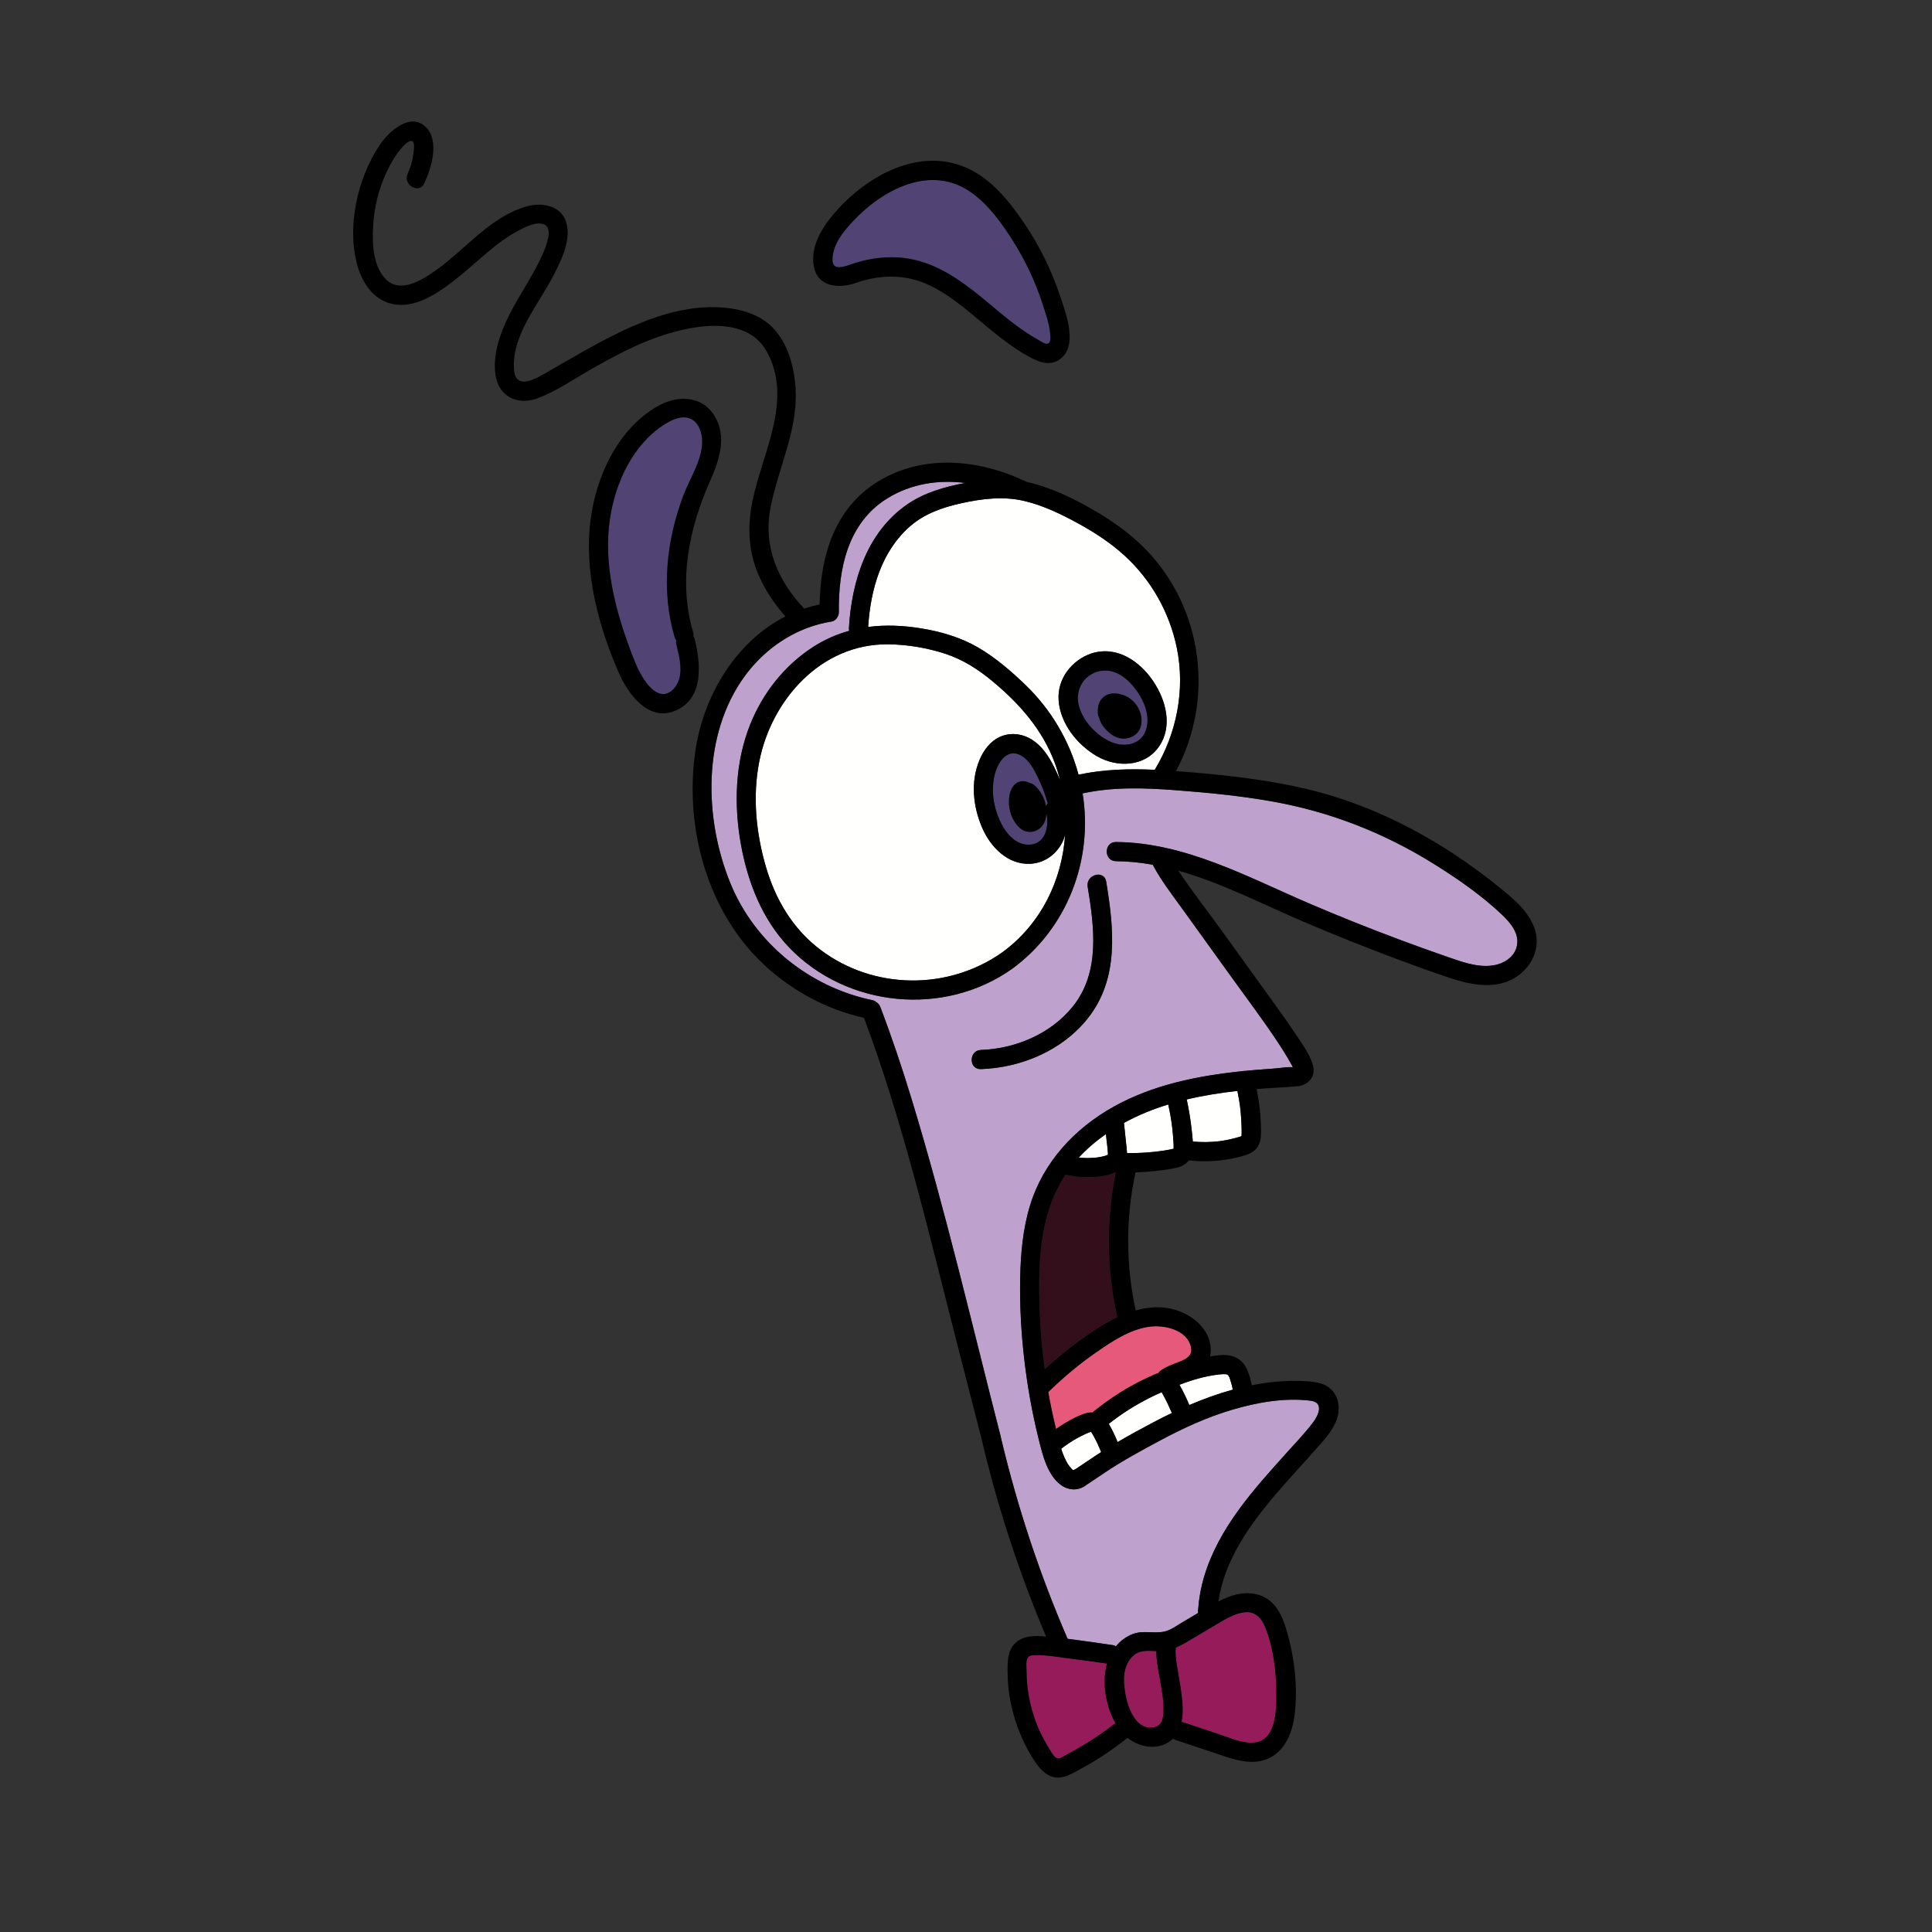 <svg xmlns="http://www.w3.org/2000/svg" id="Capa_1" data-name="Capa 1" viewBox="0 0 504 504"><rect x="0" y="0" width="504" height="504" fill="#333333" stroke="none"/><defs><style>      .cls-1 {        fill: #330f1b;      }      .cls-1, .cls-2, .cls-3, .cls-4, .cls-5, .cls-6, .cls-7 {        stroke-width: 0px;      }      .cls-2 {        fill: #961b5a;      }      .cls-3 {        fill: #e6597b;      }      .cls-4 {        fill: #bea2cd;      }      .cls-5 {        fill: #000;      }      .cls-6 {        fill: #514373;      }      .cls-7 {        fill: #fffffe;      }    </style></defs><path class="cls-4" d="M391.81,238.6c-5.36-5.07-11.62-9.4-17.86-13.29-12.98-8.08-27.08-13.58-42.14-16.24-8.3-1.47-16.7-2.28-25.09-2.92-8.11-.62-16.29-.91-24.29.83,2.79,17.39-3.99,35.22-18.37,45.75-17.74,12.59-43.1,10.14-58.17-5.54-7.04-7.33-10.8-16.99-12.59-26.87-1.88-10.39-1.55-21.39,2.4-31.28,3.3-8.27,9.01-15.51,16.54-20.33,2.99-1.91,6.1-3.26,9.31-4.14-.06-.23-.09-.48-.08-.77.74-12.29,4.73-25.08,15.38-32.32,4.44-3.02,9.75-4.51,14.99-5.48-6.99-.88-14.1.16-20.34,4.01-10.34,6.37-12.81,18.39-12.66,29.72.01,1-.78,2.25-1.84,2.41-2.32.36-4.56.97-6.72,1.8-.08.04-.17.08-.25.11-6.24,2.47-11.68,6.8-15.7,12.28-11.18,15.25-10.69,37.34-3.72,54.25,6.39,15.49,20.59,26.93,36.92,30.33.47.1.82.29,1.1.54.45.27.82.69,1.05,1.29,3,7.91,5.69,15.92,8.15,24.01,8.84,29.04,15.72,58.71,23.26,88.11.02.08.02.16.04.24,4.26,17.94,10.05,35.51,17.39,52.43,3.98.49,7.95,1.08,11.89,1.66.27.04.5.15.72.29,1.18-1.43,2.69-2.57,4.45-3.22,2.74-1.01,5.53,0,8.26-.64,1.69-.39,3.25-1.59,4.72-2.46,1.34-.79,2.67-1.58,4-2.37-.02-.18-.03-.37-.02-.57.22-3.05.74-6.07,1.62-9,3.81-12.66,12.85-22.6,21.5-32.21,2.3-2.56,4.71-5.08,6.81-7.81,1.56-2.03,2.99-5.34-.6-5.79-6.75-.84-13.87.43-20.33,2.33-6.65,1.95-12.95,4.86-19.04,8.13-4.78,2.56-9.64,5.19-14.15,8.21-1.4.94-2.8,1.88-4.2,2.82-.1.07-.41.27-.66.43-.12.09-.5.36-.62.44-1.77,1.1-3.97,1-5.71-.11-3.9-2.48-5.19-8.23-6.22-12.35-1.71-6.86-2.94-13.83-3.75-20.86-.81-7-1.17-14.06-1.04-21.1.12-6.36.71-12.84,2.59-18.95,3.46-11.22,11.57-19.97,21.71-25.64,10.32-5.78,22-8.11,33.66-9.31,0,0,.01,0,.02,0,.24-.06.48-.08.72-.07.81-.08,1.63-.16,2.44-.23,1.8-.16,3.59-.29,5.39-.41,1.43-.1,3.15-.47,4.58-.3-.09-.2-.17-.41-.21-.48-.36-.67-.74-1.33-1.13-1.99-.84-1.42-1.72-2.82-2.64-4.19-3.88-5.85-8.12-11.47-12.23-17.17-4.23-5.88-8.47-11.76-12.7-17.64-2.69-3.73-5.48-7.32-7.62-11.37-3.14-.57-6.33-.9-9.58-.93-3.22-.03-3.22-5.03,0-5,18.08.14,34.34,9.16,50.55,16.1,7.72,3.31,15.53,6.43,23.41,9.37,4.04,1.51,8.09,2.97,12.17,4.38,3.74,1.3,7.76,2.85,11.79,2.4,2.79-.31,5.69-1.86,6.55-4.7,1.03-3.42-1.48-6.41-3.8-8.6ZM283.81,265.6c-6.63,8.41-17.36,12.93-27.91,13.3-3.23.11-3.21-4.89,0-5,9.05-.32,18.27-4.21,24-11.38,7.15-8.94,5.56-20.7,3.84-31.21-.52-3.16,4.31-4.5,4.83-1.33,2.01,12.24,3.43,25.23-4.76,35.62Z"></path><path class="cls-7" d="M293.38,144.95c-3.64-3.33-7.8-6.04-12.12-8.41-4.43-2.42-9.05-4.66-13.98-5.84-5.49-1.31-11.11-.62-16.55.58-4.77,1.06-9.48,2.68-13.23,5.92-7.62,6.59-10.41,16.63-11.03,26.35,4.49-.59,9.12-.4,13.82.37,5.19.85,10.31,2.35,14.88,5,4.49,2.61,8.55,6.12,12.28,9.7,6.67,6.41,11.51,14.53,13.9,23.46,6.57-1.4,13.22-1.57,19.88-1.27,5.72-9.44,7.98-20.87,5.77-31.75-1.89-9.26-6.66-17.74-13.63-24.13ZM300.88,177.76c3.28,4.87,5.09,11.66,1.53,16.9-3.71,5.46-11.03,5.67-16.34,2.55-5.11-3-9.45-8.46-9.9-14.51-.42-5.61,3.44-10.53,8.62-12.27,6.61-2.05,12.53,2.02,16.1,7.32Z"></path><path class="cls-7" d="M277.79,210.86c0-.06-.01-.13-.02-.19,0,0-.01.02-.02.03.01.05.03.11.04.16Z"></path><path class="cls-7" d="M277.86,217.73c-.28,1.06-.7,2.08-1.31,3.02-1.75,2.67-4.51,4.4-7.72,4.58-5.87.33-10.4-4.32-12.58-9.32-2.44-5.6-3.12-12.14-.68-17.86,1.04-2.45,2.77-4.78,5.25-5.91,2.73-1.25,5.85-.87,8.37.71,2.61,1.64,4.34,4.27,5.71,6.97.61,1.2,1.15,2.43,1.66,3.67-.41-1.62-.89-3.24-1.49-4.82-3.27-8.61-9.2-15.28-16.2-21.09-3.71-3.08-7.72-5.66-12.33-7.15-4.77-1.55-9.9-2.4-14.91-2.45-17.38-.17-30.37,14.39-33.56,30.57-1.79,9.08-.85,18.61,1.72,27.44,2.51,8.62,7.04,16.27,14.29,21.72,13.89,10.45,33.31,10.61,47.44.59,10.05-7.36,15.55-18.77,16.34-30.67Z"></path><path class="cls-6" d="M286.11,175.26c-3.92,1.31-5.72,5.28-4.59,9.13,1.15,3.93,4.71,7.67,8.48,9.23,3.4,1.41,7.73.64,8.97-3.22,1.27-3.97-.79-8.28-3.29-11.32-2.4-2.91-5.72-5.01-9.56-3.81ZM293.6,181.56c1.92.83,3.47,2.74,3.97,4.76.34,1.36.33,2.97-.42,4.2-.83,1.35-2.26,2.04-3.8,2.15-1.21.09-2.51-.41-3.47-1.13-1.02-.77-1.96-1.68-2.58-2.82-.26-.47-.44-.97-.58-1.49-.19-.37-.3-.77-.33-1.2-.04-.61,0-1.18.1-1.79.24-1.53,1.5-2.89,3.02-3.22,1.43-.31,2.77-.03,4.09.54Z"></path><path class="cls-6" d="M270.69,202.67c-.99-1.98-2.11-4.17-4.02-5.4-3.66-2.36-6.2,1.26-7.1,4.52-1.09,3.97-.49,8.36,1.17,12.1,1.42,3.19,4.15,6.8,8.08,6.44,4.02-.37,4.9-4.9,4.14-8.17-.07,1.74-.67,3.42-2.31,4.34-1.23.7-2.75.7-3.97-.03-.88-.52-1.56-1.37-2.09-2.24-.93-1.52-1.42-3.37-1.39-5.15.02-.87.13-1.8.41-2.63.49-1.46,1.66-2.73,3.32-2.66.6.02,1.16.2,1.66.47.49.1.95.33,1.33.66,1.43,1.29,2.51,3.14,2.87,5.04.03.13.04.27.06.41.1-.32.26-.6.48-.84-.69-2.36-1.54-4.65-2.64-6.86Z"></path><path class="cls-6" d="M222.47,57.74c-2.46,2.63-5.03,5.76-5.3,9.52-.23,3.24,2.2,2.64,4.97,1.65,5.84-2,12.07-2.49,18.03-.71,6.23,1.86,11.45,5.74,16.42,9.81,4.57,3.75,9,7.75,14.22,10.62.84.46,2.29,1.63,2.94.71.41-.57.24-1.91.18-2.54-.27-2.56-1.2-5.21-2-7.65-1.83-5.66-4.39-11.07-7.56-16.11-2.96-4.71-6.48-9.67-11.1-12.91-10.57-7.41-23.11-.66-30.81,7.6Z"></path><path class="cls-6" d="M176.41,167.05c-.17-.23-.32-.5-.42-.82-3.6-12.14-2.15-25.2,2.26-36.94,1.74-4.63,5.36-9.88,4.88-15-.19-2.06-1.17-4.41-3.27-5.15-2.24-.79-4.74.44-6.59,1.62-8.24,5.26-12.79,15.27-14.17,24.64-1.69,11.47,1.24,23.17,5.21,33.87.96,2.58,1.93,5.18,3.39,7.53,1.07,1.71,2.92,4.12,5.12,4.26,2.21.14,3.89-2.14,4.39-4.05.76-2.9-.09-6.01-.78-8.83-.1-.41-.1-.78-.03-1.12Z"></path><path class="cls-7" d="M305.01,299.92c.25-.05.5-.12.75-.17.11-.02.16-.02.19-.02.01-.01.05-.04.15-.09.02-.01.03-.02.05-.03.02-.13.04-.28.04-.3-.06.41-.02-.4-.02-.4,0-.29-.02-.58-.04-.86-.08-1.32-.19-2.64-.34-3.95-.23-1.99-.6-4-1.03-5.98-3.99,1.22-7.86,2.79-11.55,4.81.21,1.97.41,3.95.62,5.92.07.65.15,1.3.18,1.96,1.83,0,3.65-.04,5.47-.18,1.22-.1,2.45-.22,3.64-.4.63-.09,1.27-.19,1.9-.31Z"></path><path class="cls-7" d="M306.17,299.6c.3-.17.11-.1,0,0h0Z"></path><path class="cls-7" d="M306.15,299.62s-.05.05-.05.07c0,.2.02.08.05-.07Z"></path><path class="cls-7" d="M289.06,301.17s0-.02.02-.04c0,.01-.01.03-.02.04,0,0,0,0,0,0Z"></path><path class="cls-7" d="M310.87,294.76c.1.94.24,1.99.3,3.04,2.29.2,4.61.2,6.89-.08,1.14-.14,2.27-.36,3.38-.63.61-.15,1.22-.31,1.82-.49-.01,0,.34-.11.46-.14.03-.01.06-.03.09-.04.04-.06.08-.11.07-.08-.02.11.03-.45.03-.54.02-.68,0-1.37-.03-2.06-.04-1.3-.13-2.59-.25-3.88-.17-1.77-.48-3.52-.83-5.27-4.44.5-8.88,1.2-13.22,2.23.56,2.63,1.01,5.27,1.29,7.94Z"></path><path class="cls-7" d="M281.41,301.99c.2.02.4.04.61.06.96.07,1.93.08,2.89.02.24-.01.48-.03.72-.05.06,0,.36-.04.49-.05.11-.02.46-.07.52-.08.24-.04.47-.09.71-.13.38-.08.75-.16,1.12-.28.09-.03.55-.26.3-.1.09-.06.2-.12.23-.14.01,0,.02,0,.03-.02,0-.16.01-.32,0-.47-.05-.96-.19-1.92-.29-2.88-.07-.67-.14-1.34-.21-2.01-2.57,1.79-4.98,3.84-7.1,6.14Z"></path><path class="cls-1" d="M291.09,305.74c-1.73.93-3.96,1.17-5.83,1.31-2.38.18-4.8-.05-7.12-.58-.06-.01-.12-.04-.17-.06-3.18,4.82-5.02,10.27-5.96,15.98-1.08,6.57-1.03,13.36-.77,20,.2,4.94.64,9.87,1.3,14.77,4.19-3.82,8.67-7.33,13.43-10.41,1.76-1.14,3.61-2.2,5.52-3.11-2.82-12.48-2.95-25.37-.4-37.89Z"></path><path class="cls-3" d="M273.63,362.97c-.06.05-.12.09-.17.14.04.21.06.41.1.62.55,3.04,1.2,6.06,1.92,9.06.74-.53,1.49-1.04,2.27-1.5,1.75-1.03,3.72-2.12,5.68-2.66.57-.15,1.1-.19,1.61-.15.07-.08.13-.16.21-.23,4.4-3.56,9.18-6.62,14.34-8.97.81-.37,1.67-.82,2.56-1.08.16-.22.34-.44.59-.62,1.57-1.17,3.41-1.72,5.2-2.45,1.64-.66,3.15-1.56,2.78-3.58-.85-4.64-6.95-6.01-10.87-5.47-5.19.71-9.85,3.88-14.06,6.8-4.33,3.01-8.37,6.41-12.16,10.08Z"></path><path class="cls-7" d="M307.68,361.25c.97,1.7,1.82,3.47,2.58,5.28,3.69-1.58,7.47-2.95,11.33-4.01-.07-.34-.12-.69-.2-1.03-.13-.49-.27-.97-.42-1.44-.06-.18-.12-.36-.18-.54-.07-.2.06.05-.11-.27-.08-.14-.15-.29-.24-.42-.02-.02-.05-.06-.07-.09-.05-.02-.19-.12-.15-.12-.09-.02-.27-.08-.3-.09-.05-.01-.08-.02-.1-.03-.01,0-.01,0-.03,0-.23-.02-.45-.02-.68-.02-.36,0-.73.04-1.09.08-3.52.41-7.02,1.41-10.33,2.7Z"></path><path class="cls-7" d="M303.03,363.19s-.03.01-.04.02c-1,.43-1.98.9-2.96,1.38-3.81,1.91-7.45,4.2-10.79,6.85.04.06.08.11.11.18.85,1.46,1.55,3,2.19,4.57,3.11-1.82,6.28-3.54,9.44-5.21,1.55-.82,3.12-1.61,4.71-2.38-.68-1.59-1.41-3.16-2.25-4.67-.03-.06-.24-.43-.42-.74Z"></path><path class="cls-7" d="M280.11,383.58c-.06-.02-.17-.07-.13-.04.28.15.37.15.13.04Z"></path><path class="cls-7" d="M280.19,383.44s-.07.03-.1.04c.03-.01.06-.02.1-.04Z"></path><path class="cls-7" d="M279.99,383.52s0,0,0,0c-.01,0-.01,0,0,0Z"></path><path class="cls-7" d="M282.03,382.27c1.38-.92,2.75-1.86,4.13-2.77.36-.24.73-.46,1.1-.69-.56-1.45-1.18-2.8-2.01-4.29-.18-.32-.36-.63-.56-.94-.03-.05-.03-.05-.04-.08,0,0,0,0-.04-.02-.32.11-.79.31-.87.34-.16.06-.16.07-.02,0-.08.04-.16.07-.24.11-.16.07-.32.15-.49.22-.4.19-.8.39-1.2.59-.71.37-1.41.77-2.09,1.19-.68.42-1.35.87-1.99,1.34-.12.09-.24.18-.36.27-.03.02-.25.19-.3.23-.07.06-.14.12-.21.17.45,1.42,1.01,2.81,1.8,4.07.25.39.97,1.22,1.03,1.28.31.26.34.21.28.18.02,0,.02,0,.04.02.02-.01.11-.04.27-.09.13-.06.29-.14.45-.25.44-.31.89-.6,1.33-.89Z"></path><path class="cls-7" d="M280.07,383.55s.04,0,.08-.01c-.13,0-.13-.02-.05-.06-.05.02-.08.03-.1.03.04.02.06.03.08.04Z"></path><path class="cls-7" d="M280.4,383.37c-.07.02-.11.03-.16.05-.02,0-.04.02-.05.02.07-.03.15-.05.21-.07Z"></path><path class="cls-2" d="M303.51,446.27c.07-3.11-.6-6.19-1.12-9.25-.35-2.03-.79-4.18-.74-6.28-1.99-.07-4.04-.35-5.73.95-1.96,1.51-2.69,3.98-2.72,6.35-.06,4.05,1.78,13.18,7.41,12.64,2.4-.23,2.83-2.19,2.88-4.4Z"></path><path class="cls-2" d="M291.02,449.58c-2.58-4.51-3.62-10.72-2.22-15.6-3.22-.47-6.45-.92-9.69-1.31-2.91-.36-5.92-.93-8.86-.89-.64,0-1.62,0-2.06.55-.66.8-.38,2.74-.38,3.69,0,2.78.32,5.53.95,8.24.63,2.71,1.51,5.36,2.72,7.86.63,1.31,1.33,2.58,2.1,3.81.47.75,1.29,2.48,2.24,2.75.8.22,2.13-.81,2.81-1.17,1.38-.73,2.73-1.49,4.07-2.3,2.65-1.6,5.22-3.34,7.66-5.24.21-.16.43-.29.66-.4Z"></path><path class="cls-2" d="M308.72,428.85c-.65.37-1.3.68-1.96.96-.25,1.08.02,3.16.26,4.69.35,2.22.79,4.42,1.09,6.65.34,2.48.66,5.4.12,8.01,3.34,1.11,6.67,2.23,10.01,3.34,2.78.93,5.92,2.37,8.92,2.09,5.8-.54,5.81-8.55,5.79-12.83-.01-5.73-.74-11.92-2.92-17.28-1-2.46-2.68-4.22-5.5-3.86-2.7.34-5.18,1.95-7.48,3.3-2.78,1.65-5.54,3.33-8.35,4.93Z"></path><path class="cls-5" d="M286.5,184.24c-.1.61-.14,1.18-.1,1.79.03.43.13.84.33,1.2.14.51.32,1.02.58,1.49.63,1.13,1.56,2.05,2.58,2.82.96.72,2.26,1.22,3.47,1.13,1.54-.11,2.97-.79,3.8-2.15.75-1.23.76-2.84.42-4.2-.51-2.02-2.05-3.93-3.97-4.76-1.31-.57-2.66-.85-4.09-.54-1.52.33-2.78,1.68-3.02,3.22Z"></path><path class="cls-5" d="M284.78,170.44c-5.18,1.74-9.04,6.66-8.62,12.27.45,6.05,4.79,11.51,9.9,14.51,5.31,3.12,12.64,2.9,16.34-2.55,3.56-5.24,1.75-12.03-1.53-16.9-3.57-5.3-9.49-9.37-16.1-7.32ZM295.67,179.08c2.5,3.04,4.57,7.35,3.29,11.32-1.24,3.86-5.57,4.63-8.97,3.22-3.77-1.56-7.32-5.3-8.48-9.23-1.13-3.84.68-7.81,4.59-9.13,3.84-1.19,7.16.9,9.56,3.81Z"></path><path class="cls-5" d="M181.27,166.84c-.08-.33-.21-.59-.37-.82.06-.34.04-.71-.08-1.12-3.94-13.3-1.09-27.01,4.41-39.41,2.38-5.36,4.53-11.62,1.12-17.07-3.41-5.46-9.97-5.31-15.04-2.32-10.25,6.04-15.81,18.22-17.26,29.61-1.72,13.55,2.07,27.78,7.52,40.12,2.37,5.35,7.64,12.36,14.38,9.66,7.68-3.08,6.9-12.06,5.31-18.63ZM177.22,177c-.5,1.91-2.18,4.19-4.39,4.05-2.2-.14-4.05-2.55-5.12-4.26-1.46-2.34-2.43-4.95-3.39-7.53-3.98-10.7-6.9-22.4-5.21-33.87,1.38-9.38,5.93-19.38,14.17-24.64,1.85-1.18,4.35-2.41,6.59-1.62,2.1.74,3.08,3.09,3.27,5.15.48,5.13-3.14,10.37-4.88,15-4.4,11.73-5.85,24.8-2.26,36.94.1.33.24.59.42.82-.07.34-.07.72.03,1.12.68,2.83,1.54,5.93.78,8.83Z"></path><path class="cls-5" d="M223.47,73.74c6.37-2.18,12.86-2.24,19.01.69,6.34,3.02,11.44,7.99,16.87,12.34,2.65,2.12,5.36,4.16,8.31,5.85,2.65,1.52,5.88,3.16,8.74,1.17,4.96-3.46,1.7-11.87.24-16.29-2.18-6.61-5.23-12.97-9.11-18.75-3.66-5.46-8.04-11.15-13.97-14.28-12.99-6.86-27.49,1.26-36.05,11.33-3.14,3.69-6.14,8.57-5.21,13.66,1.02,5.58,6.73,5.88,11.16,4.29ZM264.38,63.05c3.17,5.04,5.72,10.44,7.56,16.11.79,2.44,1.73,5.09,2,7.65.07.63.23,1.97-.18,2.54-.66.91-2.1-.25-2.94-.71-5.22-2.86-9.64-6.86-14.22-10.62-4.96-4.07-10.18-7.95-16.42-9.81-5.97-1.78-12.19-1.29-18.03.71-2.77.99-5.2,1.59-4.97-1.65.26-3.76,2.84-6.89,5.3-9.52,7.7-8.25,20.24-15,30.81-7.6,4.62,3.24,8.14,8.19,11.1,12.91Z"></path><path class="cls-5" d="M400.1,241.66c-1.31-3.4-3.97-6-6.7-8.31-3.06-2.59-6.23-5.05-9.49-7.38-13.03-9.33-27.81-16.61-43.47-20.25-9.77-2.27-19.79-3.42-29.78-4.26-1.29-.11-2.59-.21-3.88-.31,10.04-18.68,7.1-42.36-7.83-57.76-3.8-3.92-8.28-7.17-12.97-9.93-4.89-2.87-10.13-5.5-15.58-7.1-.84-.25-1.68-.45-2.52-.62-12.21-5.91-26.96-7.47-38.93-.07-11.28,6.97-14.93,19.48-15.13,32.01-1.38.29-2.72.64-4.03,1.08-6.84-7.18-10.74-16.12-8.8-26.23,2.13-11.05,7.71-21.22,6.43-32.79-.55-4.95-2.03-10.02-5.41-13.81-3.25-3.65-8.06-5.18-12.79-5.65-10.42-1.02-20.75,2.9-29.87,7.53-4.69,2.38-9.23,5.04-13.79,7.64-2.17,1.23-4.37,2.69-6.69,3.61-2.65,1.05-4.51.55-4.76-2.56-.73-8.99,6.38-17.06,10.24-24.57,1.97-3.83,4.47-8.83,3.54-13.26-1.02-4.92-6.21-6.01-10.44-4.84-9.24,2.57-15.63,10.74-23.08,16.2-3.68,2.7-9.99,7-13.96,2.56-3.29-3.67-3.34-9.62-3.03-14.22.4-6.03,2.29-12.01,5.45-17.16.5-.82,3.63-5.34,4.86-4.28.6.52.19,2.81.1,3.52-.21,1.67-.72,3.33-1.43,4.85-1.35,2.9,2.96,5.45,4.32,2.53,1.82-3.89,4.05-10.99.47-14.61-4.12-4.16-9.83,1.21-12.13,4.66-5.8,8.7-8.69,21.5-5.69,31.69,1.24,4.22,3.92,8.28,8.34,9.56,5.34,1.55,10.78-1.54,14.97-4.57,4.19-3.03,7.91-6.64,11.92-9.89,1.97-1.6,4.06-3.08,6.29-4.3,1.81-.98,4.46-2.43,6.64-1.98,4.22.87-.9,10.02-2.04,12.13-2.37,4.4-5.2,8.55-7.3,13.09-2.02,4.37-3.59,9.32-2.89,14.18.81,5.71,5.77,8.03,10.96,6.11,5.17-1.92,9.95-5.33,14.75-8.02,4.97-2.79,10.02-5.51,15.36-7.51,8.67-3.25,23.97-6.8,29.63,3.23,7.05,12.49-1.03,26.45-3.62,38.89-1.29,6.17-1.22,12.45,1.09,18.39,1.73,4.43,4.34,8.4,7.47,11.93-13.16,6.69-21.6,21.04-23.59,35.71-2.68,19.77,3.31,41.53,18.16,55.29,7.27,6.74,16.25,11.54,25.92,13.72,10.39,27.74,17.05,56.76,24.4,85.41,2.15,8.37,4.3,16.74,6.45,25.11.01.07.01.13.03.19,4.11,17.35,9.7,34.29,16.63,50.71-.43-.04-.86-.09-1.29-.12-2.35-.18-5.03.11-6.8,1.84-1.96,1.92-1.98,4.8-1.97,7.36.02,5.71,1.22,11.39,3.46,16.64,1.06,2.5,2.33,4.94,3.89,7.17,1.47,2.1,3.42,4.05,6.19,3.87,1.72-.11,3.32-1.07,4.81-1.86,1.46-.77,2.9-1.59,4.32-2.45,2.93-1.78,5.72-3.76,8.43-5.87.07-.05.12-.12.18-.19,3.37,2.69,8.51,3.43,11.83.27.12.06.25.13.39.18,3.67,1.22,7.33,2.45,11,3.67,3.26,1.09,6.69,2.4,10.2,2.11,6.41-.53,9.38-6.09,10.14-11.87.95-7.28.08-15.01-1.95-22.04-.82-2.86-1.92-5.89-4.24-7.88-2.5-2.15-5.74-2.55-8.88-1.84-1.66.38-3.23,1.04-4.75,1.82,1.79-12.26,9.99-22.47,18.03-31.48,2.23-2.5,4.49-4.96,6.7-7.47,2.11-2.4,4.61-4.87,5.88-7.85,1.03-2.41,1.1-5.3-.4-7.55-1.71-2.58-4.75-2.95-7.6-3.11-4.7-.26-9.35.16-13.91,1.07-.32-1.65-.79-3.32-1.57-4.77-1.17-2.17-3.42-3.16-5.82-3.12-1.16.02-2.34.17-3.51.38.09-.39.15-.78.17-1.19.32-6.29-5.76-10.63-11.38-11.46-2.81-.42-5.54-.1-8.17.65-2.6-11.86-2.64-24.15-.05-36.03,1.55-.05,3.1-.14,4.64-.3,1.55-.16,3.1-.36,4.63-.61,1.48-.24,2.96-.57,4.1-1.61.21-.19.37-.4.53-.62.1.02.19.04.3.05,3.08.34,6.15.24,9.21-.21,1.47-.21,2.93-.51,4.36-.91,1.45-.41,2.89-.9,3.85-2.13.99-1.25,1.13-2.8,1.12-4.34,0-1.53-.08-3.06-.21-4.59-.19-2.17-.52-4.32-.93-6.46.09,0,.18-.02.27-.02,3.43-.29,6.88-.39,10.3-.71,3-.29,4.95-2.56,4.07-5.62-.85-2.91-2.96-5.68-4.61-8.18-1.91-2.89-3.94-5.69-5.97-8.5-4.23-5.88-8.47-11.76-12.7-17.64-3.9-5.41-8.09-10.73-11.79-16.29,11.24,3.15,21.95,8.74,32.56,13.27,8.38,3.57,16.83,6.96,25.37,10.12,4.28,1.58,8.56,3.15,12.89,4.58,4.04,1.34,8.28,2.35,12.55,1.61,6.96-1.21,12.07-8.07,9.38-15.03ZM395.6,247.2c-.86,2.84-3.76,4.39-6.55,4.7-4.03.45-8.05-1.11-11.79-2.4-4.07-1.41-8.13-2.87-12.17-4.38-7.87-2.94-15.68-6.06-23.41-9.37-16.2-6.94-32.47-15.96-50.55-16.1-3.22-.03-3.22,4.98,0,5,3.25.03,6.44.36,9.58.93,2.14,4.05,4.93,7.64,7.62,11.37,4.23,5.88,8.47,11.76,12.7,17.64,4.1,5.7,8.34,11.32,12.23,17.17.91,1.38,1.8,2.77,2.64,4.19.39.66.77,1.32,1.13,1.99.04.07.12.28.21.48-1.43-.17-3.14.2-4.58.3-1.8.12-3.59.26-5.39.41-.81.07-1.62.15-2.44.23-.24,0-.48,0-.72.07,0,0-.01,0-.02,0-11.66,1.2-23.34,3.53-33.66,9.31-10.14,5.67-18.25,14.42-21.71,25.64-1.88,6.11-2.47,12.59-2.59,18.95-.14,7.04.23,14.1,1.04,21.1.81,7.02,2.05,13.99,3.75,20.86,1.03,4.12,2.32,9.87,6.22,12.35,1.74,1.11,3.94,1.21,5.71.11.12-.07.5-.34.62-.44.25-.16.56-.37.66-.43,1.4-.94,2.8-1.88,4.2-2.82,4.51-3.02,9.37-5.64,14.15-8.21,6.09-3.27,12.39-6.18,19.04-8.13,6.46-1.89,13.59-3.17,20.33-2.33,3.59.45,2.15,3.76.6,5.79-2.1,2.73-4.51,5.26-6.81,7.81-8.66,9.61-17.69,19.55-21.5,32.21-.88,2.93-1.4,5.95-1.62,9-.01.2,0,.4.02.57-1.33.79-2.66,1.59-4,2.37-1.48.87-3.03,2.06-4.72,2.46-2.72.63-5.52-.37-8.26.64-1.76.65-3.27,1.79-4.45,3.22-.22-.14-.45-.26-.72-.29-3.95-.58-7.92-1.17-11.89-1.66-7.34-16.92-13.13-34.49-17.39-52.43-.01-.08-.02-.16-.04-.24-7.55-29.39-14.42-59.07-23.26-88.11-2.46-8.09-5.15-16.11-8.15-24.01-.23-.6-.6-1.01-1.05-1.29-.28-.25-.64-.44-1.1-.54-16.33-3.4-30.54-14.84-36.92-30.33-6.97-16.91-7.46-39,3.72-54.25,4.02-5.48,9.46-9.81,15.7-12.28.09-.03.17-.07.25-.11,2.15-.83,4.4-1.44,6.72-1.8,1.06-.16,1.85-1.41,1.84-2.41-.14-11.34,2.32-23.35,12.66-29.72,6.24-3.85,13.35-4.89,20.34-4.01-5.24.97-10.54,2.46-14.99,5.48-10.65,7.24-14.64,20.03-15.38,32.32-.02.29.02.54.08.77-3.2.89-6.32,2.23-9.31,4.14-7.53,4.82-13.24,12.06-16.54,20.33-3.94,9.89-4.27,20.9-2.4,31.28,1.79,9.88,5.55,19.55,12.59,26.87,15.07,15.69,40.43,18.13,58.17,5.54,14.38-10.53,21.17-28.36,18.37-45.75,7.99-1.73,16.18-1.45,24.29-.83,8.4.64,16.8,1.45,25.09,2.92,15.06,2.66,29.16,8.16,42.14,16.24,6.25,3.89,12.51,8.22,17.86,13.29,2.32,2.19,4.83,5.18,3.8,8.6ZM323.63,289.85c.13,1.29.21,2.58.25,3.88.02.68.04,1.37.03,2.06,0,.09-.05.65-.03.54,0-.03-.04.03-.07.08-.03.02-.06.03-.09.04-.11.03-.47.15-.46.14-.6.19-1.21.35-1.82.49-1.11.27-2.25.49-3.38.63-2.29.27-4.6.28-6.89.08-.06-1.05-.2-2.09-.3-3.04-.28-2.67-.73-5.32-1.29-7.94,4.34-1.03,8.78-1.73,13.22-2.23.35,1.74.66,3.49.83,5.27ZM310.72,351.56c.37,2.02-1.14,2.92-2.78,3.58-1.79.72-3.63,1.27-5.2,2.45-.25.19-.43.4-.59.62-.89.26-1.75.71-2.56,1.08-5.16,2.35-9.93,5.41-14.34,8.97-.08.07-.14.15-.21.23-.51-.04-1.04,0-1.61.15-1.97.54-3.93,1.62-5.68,2.66-.78.46-1.53.97-2.27,1.5-.72-3-1.38-6.02-1.92-9.06-.04-.21-.06-.41-.1-.62.06-.05.12-.08.17-.14,3.79-3.67,7.82-7.07,12.16-10.08,4.2-2.92,8.87-6.09,14.06-6.8,3.92-.54,10.02.83,10.87,5.47ZM319.79,358.49s.02,0,.03,0c.02,0,.05.02.1.03.03,0,.21.07.3.09-.05,0,.09.09.15.12.03.03.05.06.07.09.09.13.17.28.24.42.17.32.04.07.11.27.06.18.12.36.18.54.15.48.29.96.42,1.44.09.34.13.69.2,1.03-3.86,1.06-7.64,2.43-11.33,4.01-.76-1.81-1.61-3.58-2.58-5.28,3.31-1.29,6.81-2.29,10.33-2.7.36-.04.73-.07,1.09-.08.23,0,.45,0,.68.02ZM289.06,301.17s0,0,0,0c0-.01.01-.03.02-.04,0,.02,0,.03-.02.04ZM288.72,297.86c.1.96.24,1.92.29,2.88,0,.16,0,.32,0,.47-.01,0-.01,0-.03.02-.03.02-.14.08-.23.14.25-.15-.2.07-.3.1-.37.12-.74.2-1.12.28-.24.05-.47.09-.71.13-.06.01-.41.06-.52.08-.13.01-.43.05-.49.05-.24.02-.48.04-.72.05-.96.06-1.93.05-2.89-.02-.2-.02-.4-.04-.61-.06,2.12-2.31,4.53-4.35,7.1-6.14.07.67.14,1.34.21,2.01ZM300.99,370.98c-3.16,1.67-6.33,3.39-9.44,5.21-.64-1.56-1.34-3.11-2.19-4.57-.04-.06-.08-.12-.11-.18,3.34-2.65,6.98-4.94,10.79-6.85.97-.49,1.96-.96,2.96-1.38.01,0,.03-.01.04-.02.18.31.39.68.42.74.84,1.51,1.57,3.08,2.25,4.67-1.59.76-3.16,1.56-4.71,2.38ZM280.11,383.58c.24.11.16.11-.13-.04-.05-.03.07.02.13.04ZM280.4,383.37c-.06.02-.14.04-.21.07-.04.02-.07.03-.1.04-.08.04-.08.06.05.06-.04,0-.07,0-.08.01-.02,0-.04-.02-.08-.04-.02,0-.02,0,0,0-.02,0-.01,0-.04-.02.07.03.03.07-.28-.18-.06-.05-.78-.88-1.03-1.28-.79-1.26-1.34-2.64-1.8-4.07.07-.06.14-.12.21-.17.05-.04.27-.21.3-.23.12-.09.24-.18.36-.27.65-.47,1.31-.92,1.99-1.34.68-.42,1.38-.82,2.09-1.19.4-.21.8-.4,1.2-.59.16-.08.32-.15.49-.22.08-.04.16-.07.24-.11-.15.06-.14.06.02,0,.07-.03.55-.23.87-.34.03.03.03.02.04.02.01.02.01.03.04.08.19.31.38.62.56.94.83,1.5,1.45,2.84,2.01,4.29-.36.23-.74.45-1.1.69-1.38.91-2.76,1.85-4.13,2.77-.44.3-.9.59-1.33.89-.16.11-.31.19-.45.25.05-.02.09-.03.16-.05ZM285.97,346.75c-4.77,3.08-9.24,6.59-13.43,10.41-.66-4.9-1.11-9.83-1.3-14.77-.26-6.64-.31-13.43.77-20,.94-5.71,2.78-11.16,5.96-15.98.06.02.11.05.17.06,2.33.53,4.74.76,7.12.58,1.87-.14,4.1-.38,5.83-1.31-2.55,12.53-2.43,25.42.4,37.89-1.91.91-3.76,1.98-5.52,3.11ZM294.01,300.81c-.02-.65-.11-1.31-.18-1.96-.21-1.97-.41-3.95-.62-5.92,3.68-2.03,7.56-3.59,11.55-4.81.43,1.99.8,3.99,1.03,5.98.15,1.31.27,2.63.34,3.95.02.29.04.58.04.86,0,0-.03.81.02.4,0,.01-.02.17-.04.3-.02,0-.03.02-.05.03-.09.05-.13.08-.15.09-.03,0-.08,0-.19.02-.25.05-.5.12-.75.17-.63.12-1.26.21-1.9.31-1.19.17-2.43.3-3.64.4-1.82.15-3.65.19-5.47.18ZM306.17,299.6c.11-.1.3-.17,0,0h0ZM306.15,299.62c-.02.15-.05.27-.05.07,0-.02.02-.05.05-.07ZM330.04,424.47c2.17,5.35,2.9,11.54,2.92,17.28.01,4.28,0,12.29-5.79,12.83-3,.28-6.14-1.16-8.92-2.09-3.34-1.11-6.67-2.23-10.01-3.34.54-2.61.22-5.53-.12-8.01-.31-2.23-.74-4.43-1.09-6.65-.24-1.53-.51-3.61-.26-4.69.66-.28,1.31-.59,1.96-.96,2.81-1.6,5.57-3.28,8.35-4.93,2.29-1.36,4.77-2.96,7.48-3.3,2.82-.36,4.5,1.4,5.5,3.86ZM278.62,457.51c-.68.36-2.01,1.39-2.81,1.17-.95-.27-1.77-2-2.24-2.75-.77-1.23-1.47-2.51-2.1-3.81-1.21-2.5-2.09-5.16-2.72-7.86-.63-2.71-.94-5.46-.95-8.24,0-.95-.28-2.89.38-3.69.45-.55,1.43-.54,2.06-.55,2.94-.04,5.95.53,8.86.89,3.24.4,6.46.84,9.69,1.31-1.39,4.88-.36,11.1,2.22,15.6-.23.11-.45.24-.66.4-2.44,1.9-5.01,3.64-7.66,5.24-1.33.8-2.69,1.57-4.07,2.3ZM293.21,438.03c.03-2.37.76-4.85,2.72-6.35,1.68-1.3,3.74-1.02,5.73-.95-.05,2.1.39,4.26.74,6.28.52,3.05,1.19,6.13,1.12,9.25-.05,2.22-.48,4.17-2.88,4.4-5.63.54-7.47-8.59-7.41-12.64ZM301.24,200.82c-6.66-.3-13.31-.13-19.88,1.27-2.39-8.93-7.23-17.05-13.9-23.46-3.73-3.59-7.8-7.09-12.28-9.7-4.57-2.66-9.69-4.16-14.88-5-4.7-.77-9.33-.96-13.82-.37.62-9.72,3.41-19.76,11.03-26.35,3.75-3.24,8.46-4.86,13.23-5.92,5.44-1.21,11.06-1.9,16.55-.58,4.93,1.18,9.55,3.42,13.98,5.84,4.32,2.36,8.48,5.08,12.12,8.41,6.97,6.38,11.74,14.87,13.63,24.13,2.22,10.87-.05,22.3-5.77,31.75ZM261.52,248.4c-14.13,10.02-33.55,9.86-47.44-.59-7.25-5.45-11.77-13.1-14.29-21.72-2.58-8.83-3.51-18.36-1.72-27.44,3.19-16.17,16.17-30.73,33.56-30.57,5.01.05,10.14.9,14.91,2.45,4.61,1.5,8.63,4.07,12.33,7.15,7,5.81,12.94,12.48,16.2,21.09.6,1.58,1.07,3.19,1.49,4.82-.5-1.25-1.05-2.48-1.66-3.67-1.37-2.7-3.09-5.33-5.71-6.97-2.52-1.58-5.64-1.96-8.37-.71-2.48,1.13-4.21,3.46-5.25,5.91-2.44,5.73-1.76,12.26.68,17.86,2.18,5,6.7,9.65,12.58,9.32,3.21-.18,5.97-1.91,7.72-4.58.62-.94,1.03-1.96,1.31-3.02-.79,11.9-6.29,23.31-16.34,30.67ZM272.85,210.37c-.02-.14-.03-.27-.06-.41-.36-1.9-1.44-3.75-2.87-5.04-.37-.33-.84-.56-1.33-.66-.51-.27-1.06-.45-1.66-.47-1.66-.06-2.84,1.2-3.32,2.66-.28.83-.4,1.76-.41,2.63-.03,1.78.46,3.63,1.39,5.15.53.87,1.21,1.71,2.09,2.24,1.22.72,2.74.72,3.97.03,1.63-.92,2.24-2.6,2.31-4.34.76,3.26-.11,7.8-4.14,8.17-3.93.36-6.66-3.25-8.08-6.44-1.66-3.73-2.26-8.13-1.17-12.1.89-3.26,3.44-6.88,7.1-4.52,1.91,1.23,3.04,3.42,4.02,5.4,1.1,2.2,1.95,4.5,2.64,6.86-.22.24-.38.52-.48.84ZM277.79,210.86c-.01-.05-.02-.11-.04-.16,0,0,.01-.02.02-.03,0,.06.01.13.02.19Z"></path><path class="cls-5" d="M283.74,231.31c1.72,10.51,3.31,22.27-3.84,31.21-5.73,7.17-14.96,11.06-24,11.38-3.21.11-3.23,5.12,0,5,10.55-.37,21.28-4.89,27.91-13.3,8.19-10.39,6.77-23.38,4.76-35.62-.52-3.17-5.34-1.83-4.83,1.33Z"></path><path class="cls-5" d="M279.99,383.52s.05-.02.1-.03c.03-.01.06-.03.1-.04.02,0,.03-.01.05-.02-.16.05-.24.08-.27.09,0,0,0,0,0,0Z"></path></svg>